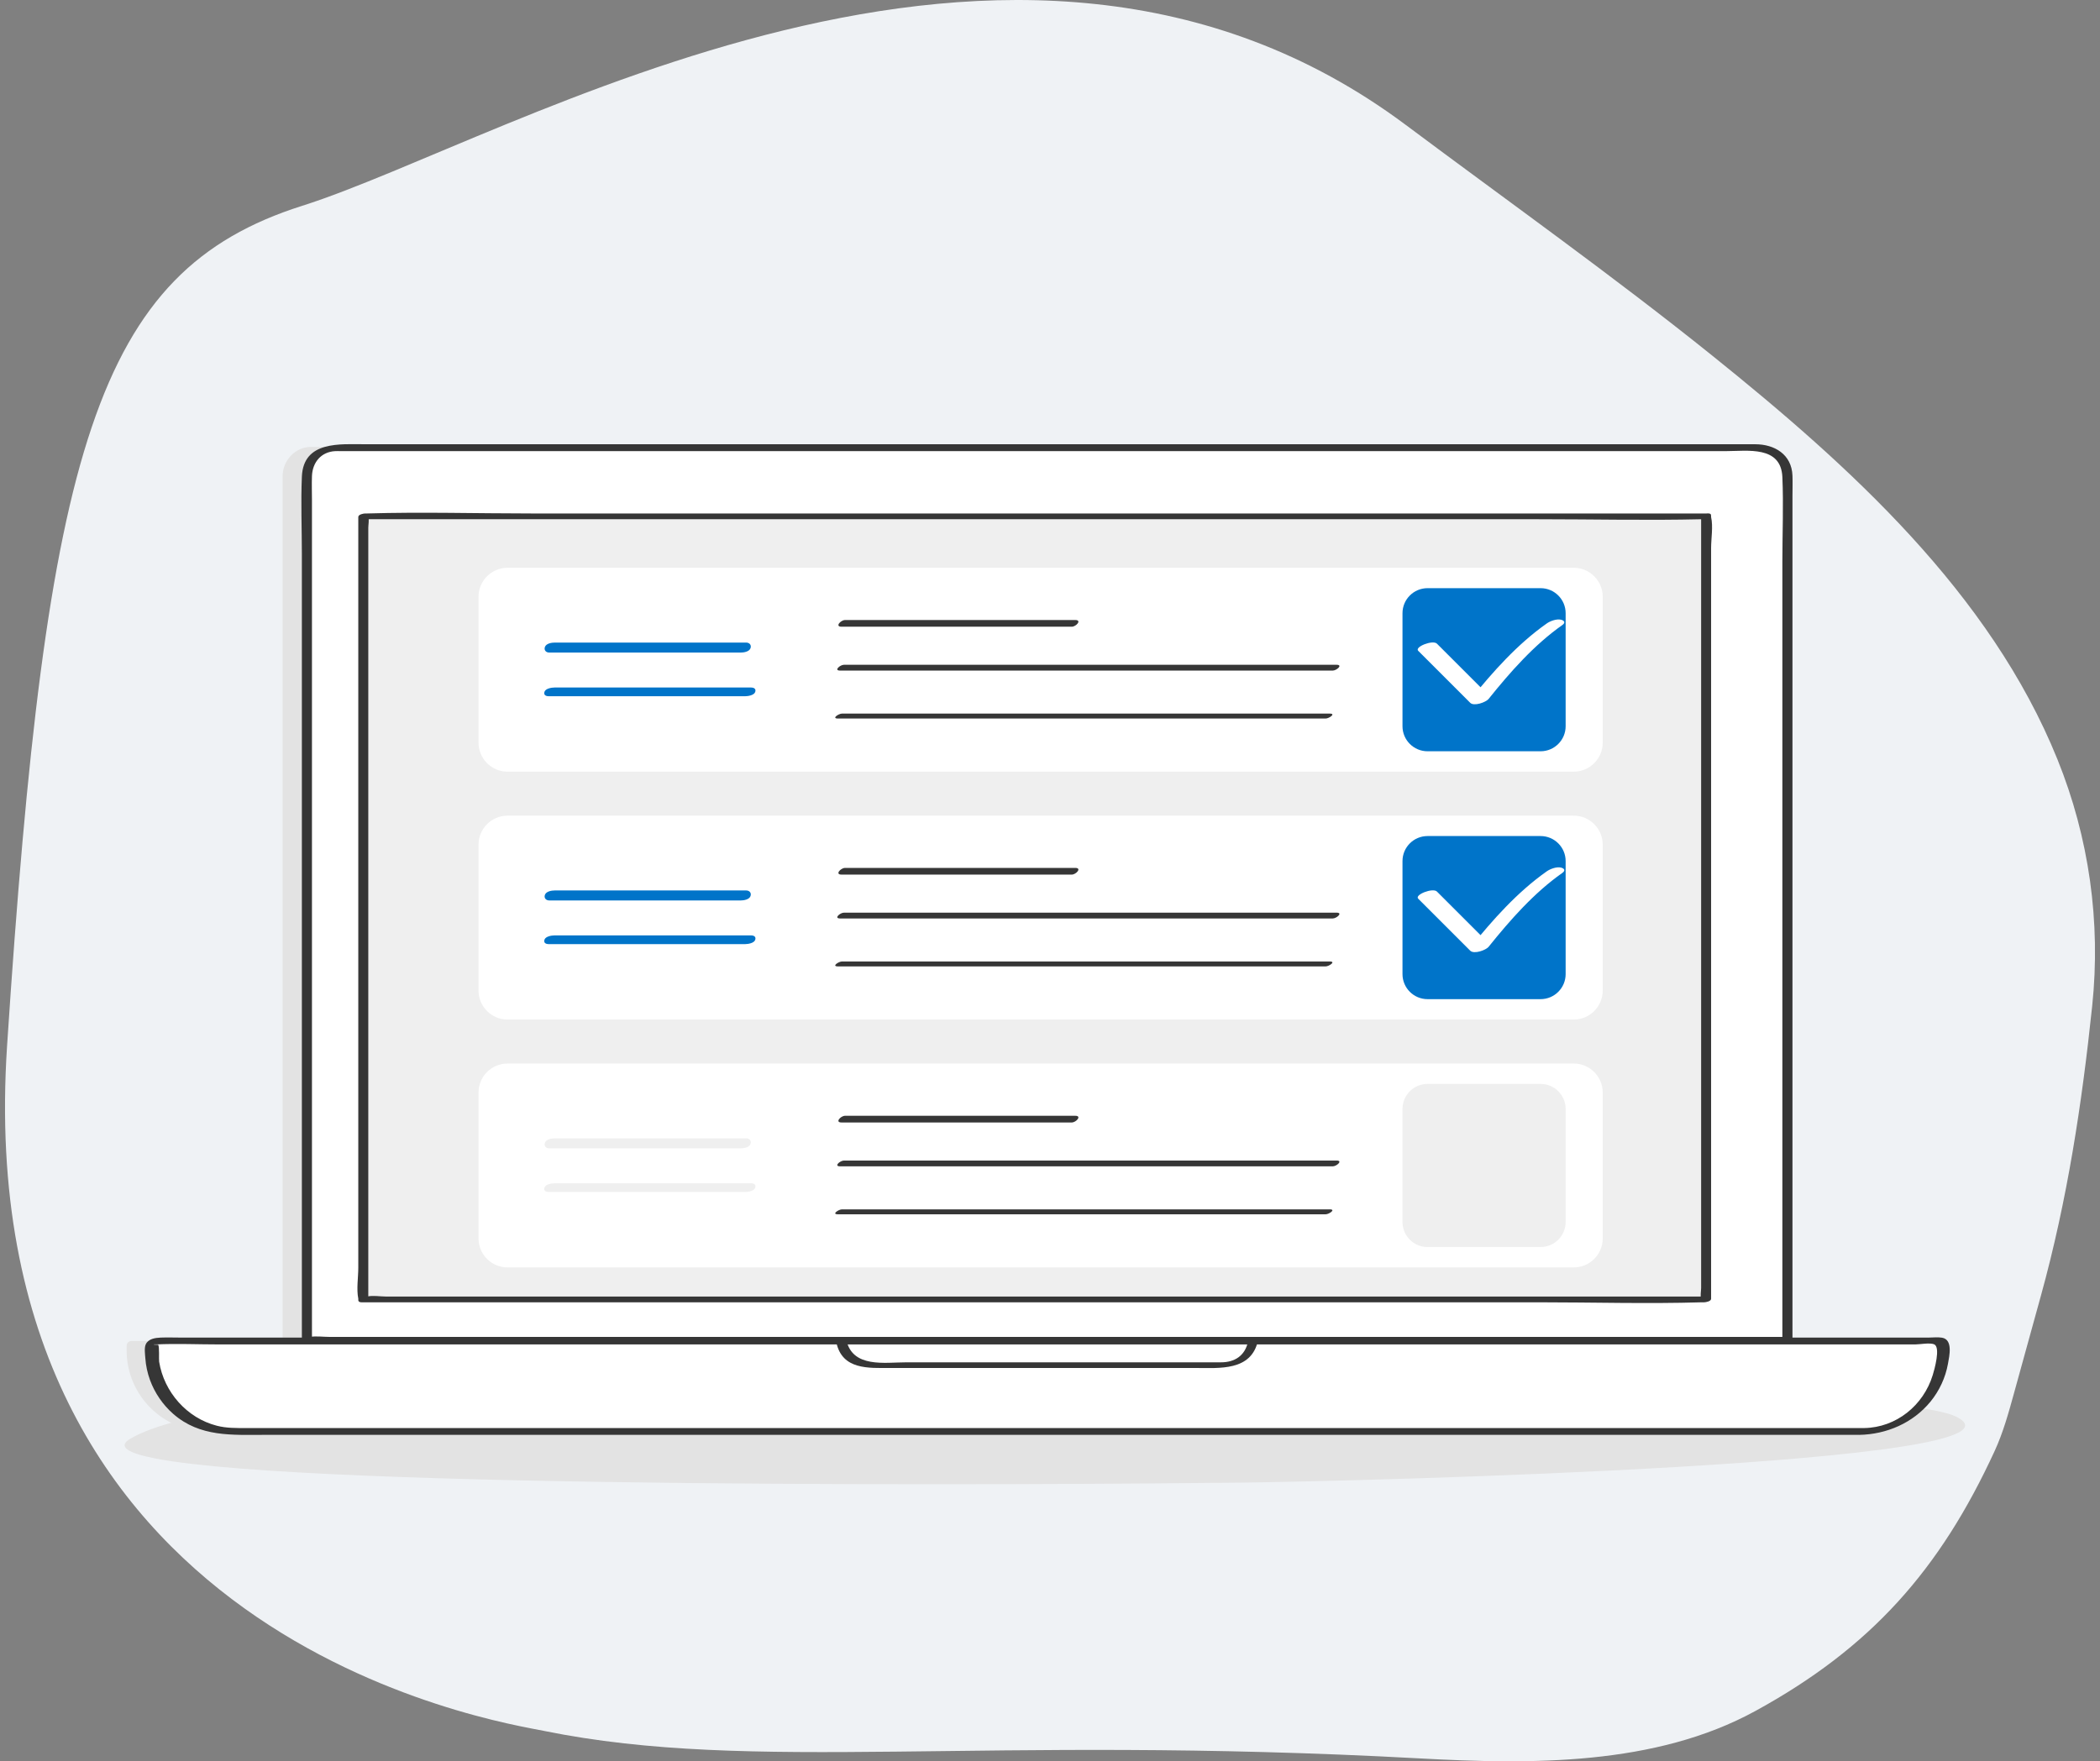 <svg width="298" height="250" viewBox="0 0 298 250" fill="none" xmlns="http://www.w3.org/2000/svg">
<rect x="0" y="0" width="298" height="250" fill="#808080" stroke="none"/>
<g clip-path="url(#clip0_2225_4562)">
<path d="M77.204 245.69C70.923 244.417 -4.552 232.959 1.004 148.444C6.558 63.931 13.533 38.513 42.875 29.215C72.216 19.918 143.545 -24.084 199.516 17.754C214.045 28.614 228.849 39.123 242.994 50.491C262.428 66.11 282.41 84.151 291.96 107.784C296.449 118.891 298.141 130.874 296.892 142.793C295.428 156.741 293.37 170.308 289.62 183.899C288.345 188.525 287.069 193.149 285.791 197.776C285.025 200.553 284.254 203.347 283.049 205.963C275.285 222.825 265.498 233.888 249.092 242.866C234.857 250.657 217.218 250.452 201.493 249.595C138.96 246.185 107.073 251.742 77.204 245.693V245.69Z" fill="#EFF2F5"/>
<path d="M22.041 207.021C18.065 206.247 16.605 205.315 18.517 204.201C31.817 196.433 91.464 196.325 120.396 196.169C156.789 195.973 194.657 195.554 227.423 197.237C241.137 197.943 272.208 198.486 277.524 201.057C291.46 207.813 192.291 210.261 176.24 210.446C149.485 210.754 44.747 211.443 22.041 207.021Z" fill="#E3E3E3"/>
<path d="M260.65 203.186H29.451C23.123 203.186 17.974 198.037 17.974 191.71V191.021C17.974 190.648 18.276 190.346 18.649 190.346H271.469C271.842 190.346 272.144 190.648 272.144 191.021V191.695C272.144 198.031 266.989 203.186 260.653 203.186H260.65Z" fill="#E3E3E3"/>
<path d="M250.188 195.243V67.635C250.188 65.324 248.37 63.436 246.151 63.436H44.137C41.918 63.436 40.1 65.327 40.1 67.635V195.243H250.191H250.188Z" fill="#E3E3E3"/>
<path d="M253.645 190.255V67.582C253.645 65.362 251.827 63.544 249.607 63.544H47.591C45.372 63.544 43.554 65.362 43.554 67.582V190.255H253.645Z" fill="white"/>
<path d="M254.36 190.194V70.467C254.36 69.488 254.396 68.503 254.36 67.523C254.252 64.495 251.815 63.058 249.074 63.058H51.849C48.286 63.058 43.055 62.533 42.838 67.652C42.68 71.335 42.838 75.059 42.838 78.745V190.317C42.838 190.678 43.187 190.742 43.483 190.742H245.036C247.754 190.742 250.508 190.874 253.223 190.742C253.337 190.736 253.457 190.742 253.572 190.742C254.357 190.742 254.677 189.766 253.712 189.766H46.782C45.891 189.766 44.856 189.619 43.973 189.766C43.862 189.783 43.736 189.766 43.624 189.766C43.838 189.906 44.052 190.05 44.269 190.191V71.03C44.269 69.878 44.225 68.717 44.269 67.567C44.346 65.621 45.571 64.134 47.577 64.034C47.823 64.022 48.072 64.034 48.319 64.034H244.925C247.974 64.034 252.733 63.225 252.927 67.72C253.1 71.707 252.927 75.742 252.927 79.736V190.317C252.927 191.024 254.357 190.786 254.357 190.191L254.36 190.194Z" fill="#363636"/>
<path d="M264.192 203.186H32.993C26.665 203.186 21.516 198.037 21.516 191.71V191.021C21.516 190.648 21.818 190.346 22.191 190.346H275.011C275.384 190.346 275.686 190.648 275.686 191.021V191.695C275.686 198.031 270.531 203.186 264.195 203.186H264.192Z" fill="white"/>
<path d="M264.561 202.702H34.892C33.499 202.702 32.148 202.726 30.773 202.374C26.521 201.289 23.272 197.589 22.583 193.284C22.53 192.95 22.648 191.071 22.437 190.883C22.419 190.865 21.73 190.892 21.85 190.833C21.903 190.807 22.023 190.833 22.079 190.833C25.073 190.692 28.107 190.833 31.107 190.833H271.795C272.434 190.833 273.9 190.546 274.489 190.833C275.389 191.27 274.507 194.396 274.263 195.187C272.944 199.486 269.097 202.62 264.561 202.702C263.922 202.714 262.594 203.693 263.825 203.67C267.701 203.602 271.457 201.99 273.938 198.961C275.199 197.422 276.073 195.548 276.424 193.586C276.627 192.463 277.16 190.15 275.583 189.877C274.973 189.772 274.281 189.863 273.665 189.863H25.759C24.771 189.863 23.771 189.822 22.783 189.863C22.02 189.895 21.05 190.038 20.689 190.807C20.446 191.326 20.587 192.235 20.622 192.774C20.695 193.83 20.921 194.879 21.282 195.873C21.953 197.718 23.105 199.398 24.58 200.691C28.38 204.016 32.957 203.667 37.572 203.667H263.819C264.464 203.667 265.79 202.699 264.555 202.699L264.561 202.702Z" fill="#363636"/>
<path d="M118.677 190.543C119.525 194.469 123.245 194.176 126.327 194.176H169.602C173.024 194.176 177.569 194.656 178.519 190.264C178.568 190.027 178.258 189.95 178.085 189.95H119.657C119.123 189.95 118.152 190.757 119.105 190.757H177.533C177.39 190.651 177.246 190.549 177.099 190.443C176.66 192.478 175.167 193.372 173.264 193.372H128.635C125.533 193.372 120.964 194.217 120.088 190.165C119.982 189.678 118.56 190.033 118.671 190.543H118.677Z" fill="#363636"/>
<path d="M242.104 73.294H51.553V184.444H242.104V73.294Z" fill="#EFEFEF"/>
<path d="M242.377 72.883H75.335C67.615 72.883 59.856 72.652 52.139 72.883C52.033 72.886 51.931 72.883 51.825 72.883C51.596 72.883 50.843 73.018 50.843 73.379V179.958C50.843 181.31 50.567 182.998 50.843 184.33C50.855 184.391 50.843 184.465 50.843 184.529C50.843 184.767 51.06 184.852 51.28 184.852H218.322C226.042 184.852 233.8 185.083 241.518 184.852C241.623 184.849 241.726 184.852 241.831 184.852C242.06 184.852 242.814 184.717 242.814 184.356V77.777C242.814 76.449 243.116 74.707 242.814 73.405C242.799 73.347 242.814 73.267 242.814 73.206C242.814 72.608 241.398 72.901 241.398 73.379V182.84C241.398 183.236 241.254 183.957 241.398 184.33C241.418 184.379 241.398 184.473 241.398 184.529C241.726 184.365 242.051 184.198 242.38 184.033H54.71C53.939 184.033 52.892 183.846 52.139 184.033C52.045 184.057 51.922 184.033 51.825 184.033C51.972 184.142 52.115 184.25 52.262 184.356V74.895C52.262 74.499 52.406 73.778 52.262 73.405C52.242 73.355 52.262 73.261 52.262 73.206C51.934 73.37 51.608 73.537 51.28 73.701H218.322C226.045 73.701 233.795 73.883 241.518 73.701C241.623 73.701 241.726 73.701 241.831 73.701C242.374 73.701 243.33 72.88 242.377 72.88V72.883Z" fill="#363636"/>
<path d="M223.315 150.962H72.025C69.749 150.962 67.905 152.807 67.905 155.082V175.783C67.905 178.058 69.749 179.902 72.025 179.902H223.315C225.591 179.902 227.435 178.058 227.435 175.783V155.082C227.435 152.807 225.591 150.962 223.315 150.962Z" fill="white"/>
<path d="M119.405 159.328H152.086C152.71 159.328 153.552 158.38 152.599 158.38H119.918C119.293 158.38 118.452 159.328 119.405 159.328Z" fill="#363636"/>
<path d="M119.22 165.555H189.121C189.666 165.555 190.619 164.731 189.666 164.731H119.765C119.22 164.731 118.267 165.555 119.22 165.555Z" fill="#363636"/>
<path d="M118.906 172.361H188.115C188.581 172.361 189.64 171.66 188.693 171.66H119.483C119.017 171.66 117.959 172.361 118.906 172.361Z" fill="#363636"/>
<path d="M77.947 162.999H105.113C105.556 162.999 106.327 162.873 106.503 162.374C106.658 161.931 106.362 161.579 105.881 161.579H78.716C78.273 161.579 77.502 161.706 77.326 162.204C77.17 162.647 77.466 162.999 77.947 162.999Z" fill="#EFEFEF"/>
<path d="M77.856 169.194H105.758C106.16 169.194 106.993 169.056 107.16 168.608C107.321 168.177 107.025 167.96 106.576 167.96H78.675C78.273 167.96 77.44 168.098 77.273 168.546C77.112 168.977 77.408 169.194 77.856 169.194Z" fill="#EFEFEF"/>
<path d="M218.615 153.856H202.577C200.612 153.856 199.02 155.449 199.02 157.413V173.451C199.02 175.416 200.612 177.008 202.577 177.008H218.615C220.579 177.008 222.172 175.416 222.172 173.451V157.413C222.172 155.449 220.579 153.856 218.615 153.856Z" fill="#EFEFEF"/>
<path d="M223.315 115.777H72.025C69.749 115.777 67.905 117.621 67.905 119.897V140.597C67.905 142.872 69.749 144.717 72.025 144.717H223.315C225.591 144.717 227.435 142.872 227.435 140.597V119.897C227.435 117.621 225.591 115.777 223.315 115.777Z" fill="white"/>
<path d="M119.405 124.142H152.086C152.71 124.142 153.552 123.195 152.599 123.195H119.918C119.293 123.195 118.452 124.142 119.405 124.142Z" fill="#363636"/>
<path d="M119.22 130.37H189.121C189.666 130.37 190.619 129.546 189.666 129.546H119.765C119.22 129.546 118.267 130.37 119.22 130.37Z" fill="#363636"/>
<path d="M118.906 137.175H188.115C188.581 137.175 189.64 136.475 188.693 136.475H119.483C119.017 136.475 117.959 137.175 118.906 137.175Z" fill="#363636"/>
<path d="M77.947 127.813H105.113C105.556 127.813 106.327 127.687 106.503 127.189C106.658 126.746 106.362 126.394 105.881 126.394H78.716C78.273 126.394 77.502 126.52 77.326 127.019C77.17 127.461 77.466 127.813 77.947 127.813Z" fill="#0074C9"/>
<path d="M77.856 134.009H105.758C106.16 134.009 106.993 133.871 107.16 133.422C107.321 132.991 107.025 132.774 106.576 132.774H78.675C78.273 132.774 77.44 132.912 77.273 133.361C77.112 133.792 77.408 134.009 77.856 134.009Z" fill="#0074C9"/>
<path d="M218.615 118.671H202.577C200.612 118.671 199.02 120.263 199.02 122.228V138.266C199.02 140.231 200.612 141.823 202.577 141.823H218.615C220.579 141.823 222.172 140.231 222.172 138.266V122.228C222.172 120.263 220.579 118.671 218.615 118.671Z" fill="#0074C9"/>
<path d="M201.257 127.57C203.714 130.027 206.174 132.487 208.631 134.944C209.162 135.475 210.851 134.883 211.253 134.378C214.302 130.578 217.7 126.72 221.7 123.908C222.195 123.559 221.99 123.26 221.494 123.145C220.884 123.005 219.987 123.333 219.492 123.682C215.352 126.594 211.815 130.558 208.661 134.49C209.534 134.302 210.408 134.114 211.282 133.924C208.825 131.467 206.365 129.007 203.908 126.55C203.33 125.972 200.691 127.004 201.254 127.567L201.257 127.57Z" fill="white"/>
<path d="M223.315 80.592H72.025C69.749 80.592 67.905 82.436 67.905 84.711V105.412C67.905 107.687 69.749 109.532 72.025 109.532H223.315C225.591 109.532 227.435 107.687 227.435 105.412V84.711C227.435 82.436 225.591 80.592 223.315 80.592Z" fill="white"/>
<path d="M119.405 88.957H152.086C152.71 88.957 153.552 88.01 152.599 88.01H119.918C119.293 88.01 118.452 88.957 119.405 88.957Z" fill="#363636"/>
<path d="M119.22 95.185H189.121C189.666 95.185 190.619 94.361 189.666 94.361H119.765C119.22 94.361 118.267 95.185 119.22 95.185Z" fill="#363636"/>
<path d="M118.906 101.99H188.115C188.581 101.99 189.64 101.29 188.693 101.29H119.483C119.017 101.29 117.959 101.99 118.906 101.99Z" fill="#363636"/>
<path d="M77.947 92.628H105.113C105.556 92.628 106.327 92.502 106.503 92.004C106.658 91.561 106.362 91.209 105.881 91.209H78.716C78.273 91.209 77.502 91.335 77.326 91.834C77.17 92.276 77.466 92.628 77.947 92.628Z" fill="#0074C9"/>
<path d="M77.856 98.824H105.758C106.16 98.824 106.993 98.686 107.16 98.237C107.321 97.806 107.025 97.589 106.576 97.589H78.675C78.273 97.589 77.44 97.727 77.273 98.176C77.112 98.607 77.408 98.824 77.856 98.824Z" fill="#0074C9"/>
<path d="M218.615 83.486H202.577C200.612 83.486 199.02 85.078 199.02 87.042V103.081C199.02 105.045 200.612 106.638 202.577 106.638H218.615C220.579 106.638 222.172 105.045 222.172 103.081V87.042C222.172 85.078 220.579 83.486 218.615 83.486Z" fill="#0074C9"/>
<path d="M201.257 92.385C203.714 94.842 206.174 97.302 208.631 99.759C209.162 100.29 210.851 99.697 211.253 99.193C214.302 95.393 217.7 91.534 221.7 88.722C222.195 88.374 221.99 88.075 221.494 87.96C220.884 87.819 219.987 88.148 219.492 88.497C215.352 91.408 211.815 95.373 208.661 99.304C209.534 99.117 210.408 98.929 211.282 98.739C208.825 96.281 206.365 93.821 203.908 91.364C203.33 90.787 200.691 91.819 201.254 92.382L201.257 92.385Z" fill="white"/>
</g>
<defs>
<clipPath id="clip0_2225_4562">
<rect width="296.579" height="250" fill="white" transform="translate(0.71)"/>
</clipPath>
</defs>
</svg>
